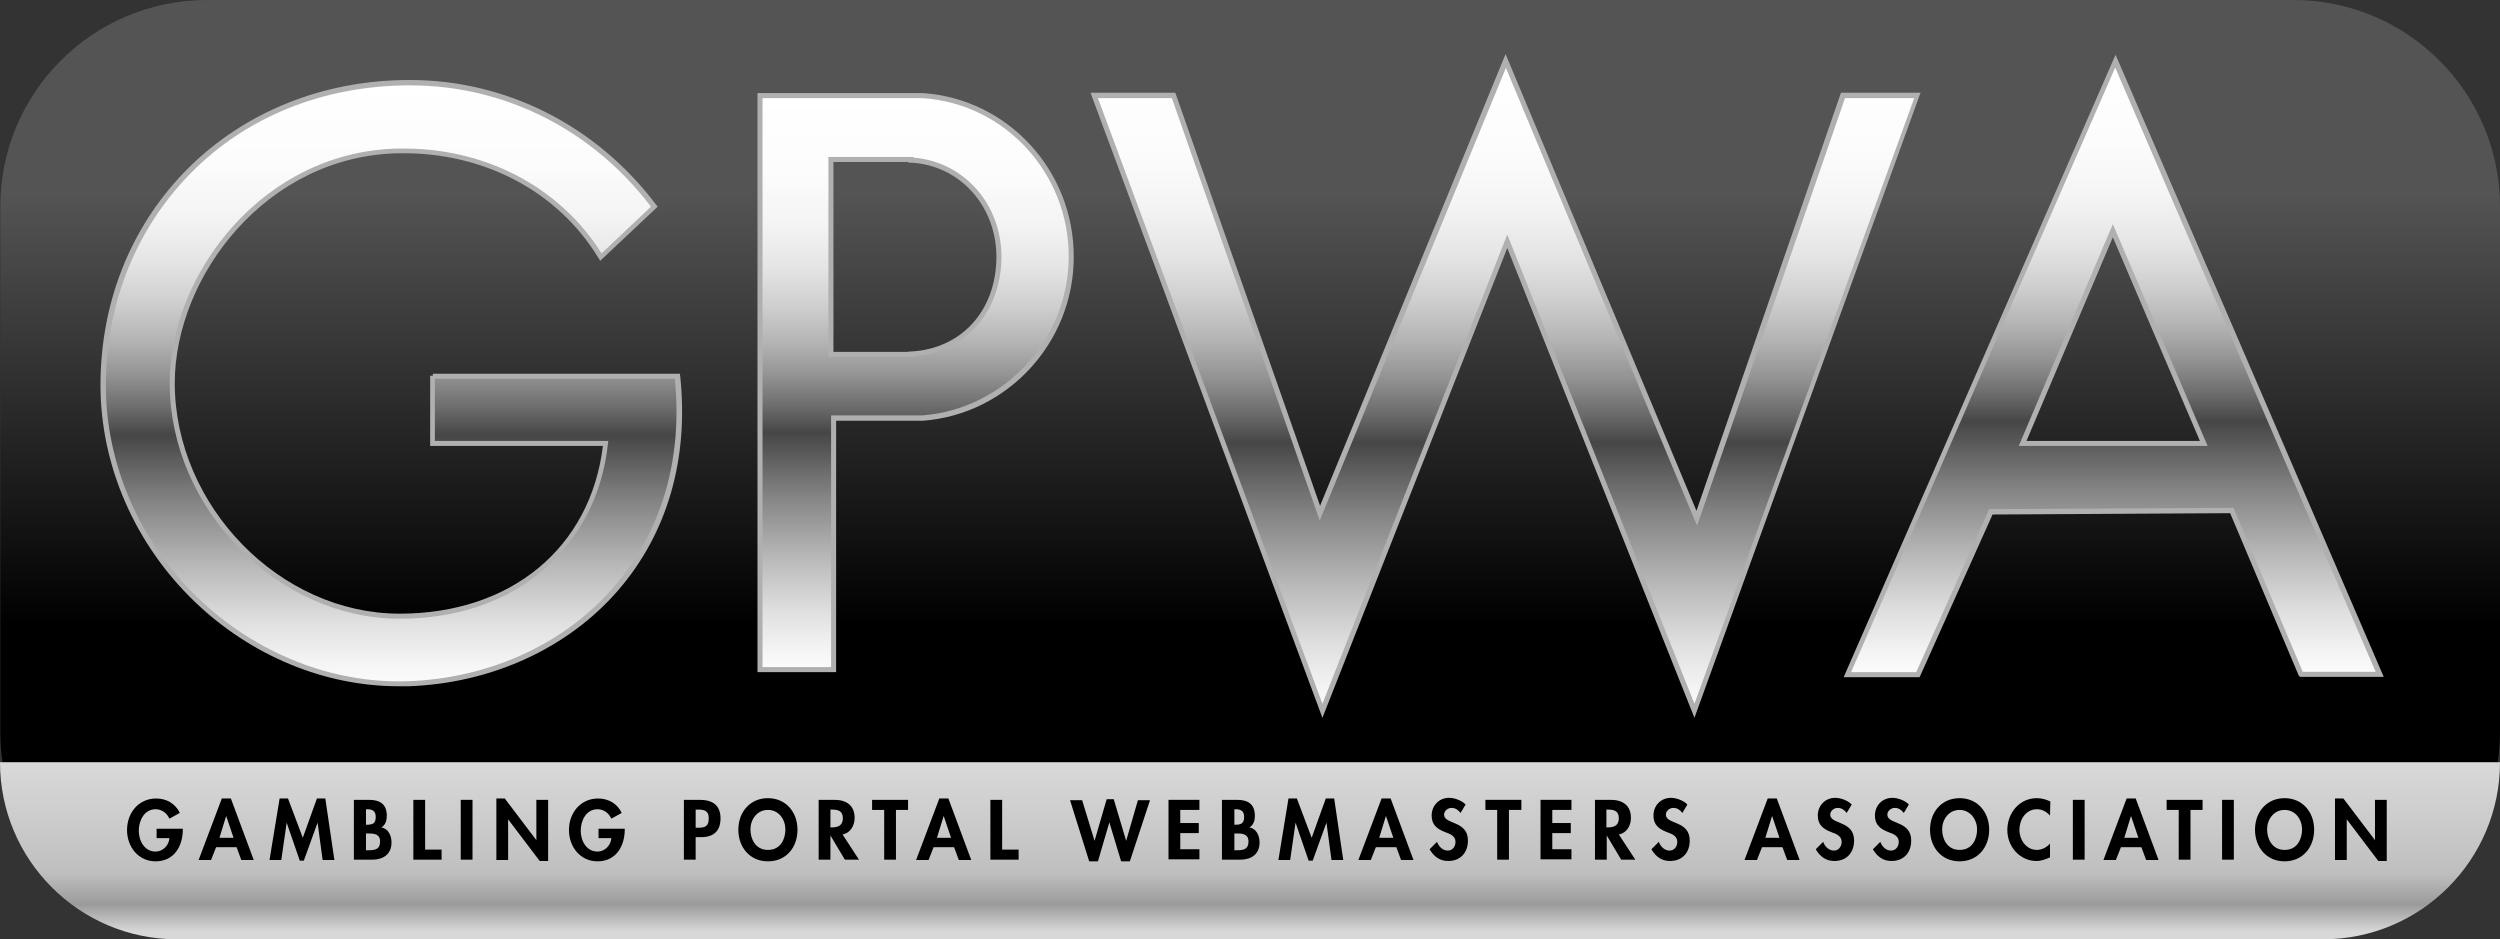 <?xml version="1.0" encoding="utf-8"?>
<!-- Generator: Adobe Illustrator 24.0.3, SVG Export Plug-In . SVG Version: 6.00 Build 0)  -->
<svg version="1.1" id="Слой_1" xmlns="http://www.w3.org/2000/svg" xmlns:xlink="http://www.w3.org/1999/xlink" x="0px" y="0px"
	 viewBox="0 0 743.9 279.5" style="enable-background:new 0 0 743.9 279.5;" xml:space="preserve">
<rect x="0" y="0" width="743.9" height="279.5" fill="#333333" stroke="none"/>
<style type="text/css">
	.st0{fill:url(#SVGID_1_);}
	.st1{fill:url(#SVGID_2_);}
	.st2{fill:url(#SVGID_3_);}
	.st3{fill:#FFFFFF;}
	.st4{fill:url(#SVGID_4_);}
	.st5{fill:#B0B0B0;}
	.st6{fill:url(#SVGID_5_);}
	.st7{fill:url(#SVGID_6_);}
	.st8{fill:url(#SVGID_7_);}
</style>
<g>
	
		<linearGradient id="SVGID_1_" gradientUnits="userSpaceOnUse" x1="372" y1="222.068" x2="372" y2="93.796" gradientTransform="matrix(1 0 0 -1 0 279.89)">
		<stop  offset="0" style="stop-color:#545454"/>
		<stop  offset="1" style="stop-color:#000000"/>
	</linearGradient>
	<path class="st0" d="M682.3,279.5H61.6c-34,0-61.5-27.6-61.5-61.5V61.6C0,27.6,27.6,0,61.6,0h620.8c34,0,61.5,27.6,61.5,61.5v156.4
		C743.9,251.9,716.3,279.5,682.3,279.5z"/>
	
		<linearGradient id="SVGID_2_" gradientUnits="userSpaceOnUse" x1="371.95" y1="51.428" x2="371.95" y2="4.924864e-02" gradientTransform="matrix(1 0 0 -1 0 279.89)">
		<stop  offset="0" style="stop-color:#D8D8D8"/>
		<stop  offset="0.609" style="stop-color:#BFBFBF"/>
		<stop  offset="0.792" style="stop-color:#9B9B9B"/>
		<stop  offset="0.95" style="stop-color:#D8D8D8"/>
	</linearGradient>
	<path class="st1" d="M691.2,279.5H52.7C23.6,279.5,0,255.9,0,226.8l0,0h743.9l0,0C743.9,255.9,720.3,279.5,691.2,279.5z"/>
	
		<linearGradient id="SVGID_3_" gradientUnits="userSpaceOnUse" x1="116.481" y1="265.33" x2="116.481" y2="99.661" gradientTransform="matrix(1 0 0 -1 0 279.89)">
		<stop  offset="0" style="stop-color:#F8DF53"/>
		<stop  offset="0.199" style="stop-color:#FFFFE3"/>
		<stop  offset="0.407" style="stop-color:#FBC009"/>
		<stop  offset="0.614" style="stop-color:#5D441D"/>
		<stop  offset="0.756" style="stop-color:#FCE04A"/>
		<stop  offset="1" style="stop-color:#FBFAE4"/>
	</linearGradient>
	<path class="st2" d="M178.9,76.3c-11.9-19.4-33.6-31.9-60-31.6C80.3,45.3,51.3,80.2,51.3,114c0.1,38.2,32.8,69.2,67.6,69.2
		c35.3,0,58.2-21.8,61.4-51.5v0.1h-51.5v-20.1h72.8c5.7,53.7-32.7,89.7-80,91.5c-47.8,1.8-90.8-39.4-90.8-88.8s37.1-90,91.3-90
		c30,0,56.2,14.9,72.8,36.9L178.9,76.3z"/>
	<path class="st3" d="M274.5,28.4L274.5,28.4h-48.4v170.9H248v-74.8v-0.1h26.5l0,0c24.7-1.9,44.2-22.8,44.2-48
		C318.8,51.2,299.4,30.1,274.5,28.4z M271,105.3L271,105.3l-23.8,0.1v-58H271v0.2c15.2,0.8,26.2,13.4,26.2,28.9
		C297.1,93,286.2,104.5,271,105.3z"/>
	<g>
		<path d="M54.4,246.4v0.4c0,5-2.6,9.5-8.1,9.5c-5.2,0-8.5-4.4-8.5-9.3c0-5.1,3.4-9.4,8.7-9.4c3,0,5.7,1.5,7,4.3l-3.1,1.7
			c-0.7-1.6-2.2-2.8-4.1-2.8c-3.4,0-5,3.4-5,6.4s1.7,6.2,5,6.2c2.2,0,4-1.9,4.1-4h-3.8v-2.8h7.8V246.4z"/>
		<path d="M64.3,252.1l-1.5,3.8h-3.7l6.9-18.3h2.7l6.8,18.3h-3.7l-1.4-3.8H64.3z M67.3,242.8L67.3,242.8l-2,6.5h4.2L67.3,242.8z"/>
		<path d="M94.5,244.8L94.5,244.8l-4.1,11.3h-1.2l-3.9-11.3l0,0l-1.6,11.1h-3.5l3-18.3h2.5l4.4,11.7l4.2-11.7h2.5l2.7,18.3H96
			L94.5,244.8z"/>
		<path d="M105.5,238h4.3c3.3,0,5.3,1.3,5.3,4.8c0,1.3-0.4,2.7-1.6,3.4c2.1,0.4,3,2.5,3,4.5c0,3.5-2.5,5.1-5.7,5.1h-5.5V238H105.5z
			 M108.9,245.4h0.4c1.7,0,2.5-0.5,2.5-2.3s-1-2.3-2.5-2.3h-0.4V245.4z M108.9,253h0.7c1.9,0,3.5-0.2,3.5-2.6c0-2.3-1.9-2.4-3.6-2.4
			h-0.6V253z"/>
		<path d="M126.5,252.8h4.9v3H123V238h3.5C126.5,238,126.5,252.8,126.5,252.8z"/>
		<path d="M140.6,255.8h-3.5V238h3.5V255.8z"/>
		<path d="M147.7,237.6h2.5l9.4,12.4l0,0v-12h3.5v18.2h-2.5l-9.4-12.4l0,0v12.1h-3.5V237.6z"/>
		<path d="M185.9,246.4v0.4c0,5-2.6,9.5-8.1,9.5c-5.2,0-8.5-4.4-8.5-9.3c0-5.1,3.4-9.4,8.7-9.4c3,0,5.7,1.5,7,4.3l-3.1,1.7
			c-0.7-1.6-2.2-2.8-4.1-2.8c-3.4,0-5,3.4-5,6.4s1.7,6.2,5,6.2c2.2,0,4-1.9,4.1-4h-3.8v-2.8h7.8V246.4z"/>
		<path d="M207,255.8h-3.5V238h4.7c3.7,0,6.2,1.5,6.2,5.5c0,3.8-2.1,5.6-5.7,5.6H207V255.8z M207,246.3h0.7c2.1,0,3.2-0.4,3.2-2.8
			c0-2.3-1.3-2.6-3.3-2.6H207V246.3z"/>
		<path d="M228.5,256.3c-5.4,0-8.8-4.2-8.8-9.4c0-5.3,3.5-9.4,8.8-9.4s8.8,4.1,8.8,9.4C237.3,252.1,234,256.3,228.5,256.3z
			 M228.5,241c-3.3,0-5.2,2.9-5.2,5.8c0,2.7,1.4,6.1,5.2,6.1c3.9,0,5.2-3.4,5.2-6.1C233.7,243.9,231.8,241,228.5,241z"/>
		<path d="M255.6,255.8h-4.2l-4.3-7.2l0,0v7.2h-3.5V238h4.7c3.5,0,6,1.6,6,5.4c0,2.3-1.3,4.5-3.6,4.9L255.6,255.8z M247.1,246.2h0.4
			c1.9,0,3.3-0.6,3.3-2.7c0-2.2-1.4-2.6-3.2-2.6h-0.5V246.2z"/>
		<path d="M266.6,255.8h-3.5V241h-3.6v-3h10.7v3h-3.6V255.8z"/>
		<path d="M277.8,252.1l-1.5,3.8h-3.7l6.9-18.3h2.7l6.8,18.3h-3.7l-1.4-3.8H277.8z M280.8,242.8L280.8,242.8l-2,6.5h4.2L280.8,242.8
			z"/>
		<path d="M298.2,252.8h4.9v3h-8.4V238h3.5V252.8z"/>
		<path d="M325.7,250.2L325.7,250.2l3.6-12.4h2.1l3.7,12.4l0,0l3.5-12.1h3.6l-6,18.2h-2.6l-3.5-11.6l0,0l-3.4,11.6h-2.6l-5.7-18.2
			h3.6L325.7,250.2z"/>
		<path d="M351.2,241v3.9h5.5v3h-5.5v4.8h5.7v3h-9.2V238h9.2v3H351.2z"/>
		<path d="M363.8,238h4.3c3.3,0,5.3,1.3,5.3,4.8c0,1.3-0.4,2.7-1.6,3.4c2.1,0.4,3,2.5,3,4.5c0,3.5-2.5,5.1-5.7,5.1h-5.5V238H363.8z
			 M367.3,245.4h0.4c1.7,0,2.5-0.5,2.5-2.3s-1-2.3-2.5-2.3h-0.4V245.4z M367.3,253h0.7c1.9,0,3.5-0.2,3.5-2.6c0-2.3-1.9-2.4-3.6-2.4
			h-0.6V253z"/>
		<path d="M394.7,244.8L394.7,244.8l-4.1,11.3h-1.2l-3.9-11.3l0,0l-1.6,11.1h-3.5l3-18.3h2.5l4.4,11.7l4.2-11.7h2.5l2.7,18.3h-3.5
			L394.7,244.8z"/>
		<path d="M409.4,252.1l-1.5,3.8h-3.7l6.9-18.3h2.7l6.8,18.3h-3.7l-1.4-3.8H409.4z M412.4,242.8L412.4,242.8l-2,6.5h4.2L412.4,242.8
			z"/>
		<path d="M434.6,241.9c-0.7-0.9-1.5-1.5-2.7-1.5c-1.1,0-2.2,0.9-2.2,2c0,3,7.1,1.7,7.1,7.7c0,3.6-2.2,6.1-5.9,6.1
			c-2.5,0-4.3-1.4-5.5-3.5l2.2-2.2c0.5,1.4,1.7,2.6,3.2,2.6c1.4,0,2.3-1.2,2.3-2.6c0-1.8-1.7-2.4-3.1-2.9c-2.3-0.9-4-2.1-4-4.9
			c0-3,2.2-5.3,5.2-5.3c1.6,0,3.8,0.8,4.9,2L434.6,241.9z"/>
		<path d="M449,255.8h-3.5V241H442v-3h10.7v3H449V255.8z"/>
		<path d="M461.9,241v3.9h5.5v3h-5.5v4.8h5.7v3h-9.2V238h9.2v3H461.9z"/>
		<path d="M486.6,255.8h-4.2l-4.3-7.2l0,0v7.2h-3.5V238h4.7c3.5,0,6,1.6,6,5.4c0,2.3-1.3,4.5-3.6,4.9L486.6,255.8z M478,246.2h0.4
			c1.9,0,3.3-0.6,3.3-2.7c0-2.2-1.4-2.6-3.2-2.6H478V246.2z"/>
		<path d="M500.6,241.9c-0.7-0.9-1.5-1.5-2.7-1.5c-1.1,0-2.2,0.9-2.2,2c0,3,7.1,1.7,7.1,7.7c0,3.6-2.2,6.1-5.9,6.1
			c-2.5,0-4.3-1.4-5.5-3.5l2.2-2.2c0.5,1.4,1.7,2.6,3.2,2.6c1.4,0,2.3-1.2,2.3-2.6c0-1.8-1.7-2.4-3.1-2.9c-2.3-0.9-4-2.1-4-4.9
			c0-3,2.2-5.3,5.2-5.3c1.6,0,3.8,0.8,4.9,2L500.6,241.9z"/>
		<path d="M524.3,252.1l-1.5,3.8h-3.7l6.9-18.3h2.7l6.8,18.3h-3.7l-1.4-3.8H524.3z M527.3,242.8L527.3,242.8l-2,6.5h4.2L527.3,242.8
			z"/>
		<path d="M549.5,241.9c-0.7-0.9-1.5-1.5-2.7-1.5c-1.1,0-2.2,0.9-2.2,2c0,3,7.1,1.7,7.1,7.7c0,3.6-2.2,6.1-5.9,6.1
			c-2.5,0-4.3-1.4-5.5-3.5l2.2-2.2c0.5,1.4,1.7,2.6,3.2,2.6c1.4,0,2.3-1.2,2.3-2.6c0-1.8-1.7-2.4-3.1-2.9c-2.3-0.9-4-2.1-4-4.9
			c0-3,2.2-5.3,5.2-5.3c1.6,0,3.8,0.8,4.9,2L549.5,241.9z"/>
		<path d="M566.5,241.9c-0.7-0.9-1.5-1.5-2.7-1.5c-1.1,0-2.2,0.9-2.2,2c0,3,7.1,1.7,7.1,7.7c0,3.6-2.2,6.1-5.9,6.1
			c-2.5,0-4.3-1.4-5.5-3.5l2.2-2.2c0.5,1.4,1.7,2.6,3.2,2.6c1.4,0,2.3-1.2,2.3-2.6c0-1.8-1.7-2.4-3.1-2.9c-2.3-0.9-4-2.1-4-4.9
			c0-3,2.2-5.3,5.2-5.3c1.6,0,3.8,0.8,4.9,2L566.5,241.9z"/>
		<path d="M583.1,256.3c-5.4,0-8.8-4.2-8.8-9.4c0-5.3,3.5-9.4,8.8-9.4s8.8,4.1,8.8,9.4C591.9,252.1,588.5,256.3,583.1,256.3z
			 M583.1,241c-3.3,0-5.2,2.9-5.2,5.8c0,2.7,1.4,6.1,5.2,6.1c3.9,0,5.2-3.4,5.2-6.1C588.3,243.9,586.3,241,583.1,241z"/>
		<path d="M610,242.7c-1-1.2-2.4-1.9-3.9-1.9c-3.3,0-5.2,3.1-5.2,6.1s2,6,5.2,6c1.5,0,3-0.8,3.9-1.9v4.1c-1.3,0.6-2.6,1.1-4,1.1
			c-5,0-8.7-4.3-8.7-9.2c0-5.1,3.6-9.5,8.8-9.5c1.4,0,2.8,0.4,4,1L610,242.7L610,242.7z"/>
		<path d="M620.3,255.8h-3.5V238h3.5V255.8z"/>
		<path d="M631.1,252.1l-1.5,3.8h-3.7l6.9-18.3h2.7l6.8,18.3h-3.7l-1.4-3.8H631.1z M634.1,242.8L634.1,242.8l-2,6.5h4.2L634.1,242.8
			z"/>
		<path d="M651.8,255.8h-3.5V241h-3.6v-3h10.7v3h-3.6L651.8,255.8L651.8,255.8z"/>
		<path d="M664.7,255.8h-3.5V238h3.5V255.8z"/>
		<path d="M679.8,256.3c-5.4,0-8.8-4.2-8.8-9.4c0-5.3,3.5-9.4,8.8-9.4s8.8,4.1,8.8,9.4C688.6,252.1,685.2,256.3,679.8,256.3z
			 M679.8,241c-3.3,0-5.2,2.9-5.2,5.8c0,2.7,1.4,6.1,5.2,6.1c3.9,0,5.2-3.4,5.2-6.1C685,243.9,683.1,241,679.8,241z"/>
		<path d="M694.8,237.6h2.5l9.4,12.4l0,0v-12h3.5v18.2h-2.5l-9.4-12.4l0,0v12.1h-3.5V237.6z"/>
	</g>
	<g>
		<g>
			
				<linearGradient id="SVGID_4_" gradientUnits="userSpaceOnUse" x1="448.1" y1="261.984" x2="448.1" y2="65.061" gradientTransform="matrix(1 0 0 -1 0 279.89)">
				<stop  offset="0" style="stop-color:#FFFFFF"/>
				<stop  offset="0.133" style="stop-color:#FCFCFC"/>
				<stop  offset="0.22" style="stop-color:#F4F4F4"/>
				<stop  offset="0.294" style="stop-color:#E5E5E5"/>
				<stop  offset="0.361" style="stop-color:#CFCFCF"/>
				<stop  offset="0.423" style="stop-color:#B4B4B4"/>
				<stop  offset="0.481" style="stop-color:#929292"/>
				<stop  offset="0.535" style="stop-color:#6B6B6B"/>
				<stop  offset="0.578" style="stop-color:#464646"/>
				<stop  offset="0.685" style="stop-color:#838383"/>
				<stop  offset="0.791" style="stop-color:#B8B8B8"/>
				<stop  offset="0.882" style="stop-color:#DFDFDF"/>
				<stop  offset="0.955" style="stop-color:#F6F6F6"/>
				<stop  offset="1" style="stop-color:#FFFFFF"/>
			</linearGradient>
			<polygon class="st4" points="548.5,28.4 505,154.2 448.1,18.2 392.8,152.7 349.2,28.4 325.6,28.4 393.5,211.5 448.5,71.8 
				504.2,211.5 570.6,28.4 			"/>
			<path class="st5" d="M504.2,213.6L448.5,73.8l-55,139.8l-69-186h25.2l0.2,0.5l42.9,122.4l55.2-134.4l56.8,135.9l43-124.4h23.7
				l-0.4,1L504.2,213.6z M326.7,29.2l66.8,180.2l55-139.6l55.7,139.6l65.4-180.2H549l-44,127.2l-0.8-1.8L448.1,20.2l-55.4,134.7
				L348.7,29.2H326.7z"/>
		</g>
		<g>
			
				<linearGradient id="SVGID_5_" gradientUnits="userSpaceOnUse" x1="628.85" y1="261.97" x2="628.85" y2="75.93" gradientTransform="matrix(1 0 0 -1 0 279.89)">
				<stop  offset="0" style="stop-color:#FFFFFF"/>
				<stop  offset="0.133" style="stop-color:#FCFCFC"/>
				<stop  offset="0.22" style="stop-color:#F4F4F4"/>
				<stop  offset="0.294" style="stop-color:#E5E5E5"/>
				<stop  offset="0.361" style="stop-color:#CFCFCF"/>
				<stop  offset="0.423" style="stop-color:#B4B4B4"/>
				<stop  offset="0.481" style="stop-color:#929292"/>
				<stop  offset="0.535" style="stop-color:#6B6B6B"/>
				<stop  offset="0.578" style="stop-color:#464646"/>
				<stop  offset="0.685" style="stop-color:#838383"/>
				<stop  offset="0.791" style="stop-color:#B8B8B8"/>
				<stop  offset="0.882" style="stop-color:#DFDFDF"/>
				<stop  offset="0.955" style="stop-color:#F6F6F6"/>
				<stop  offset="1" style="stop-color:#FFFFFF"/>
			</linearGradient>
			<path class="st6" d="M629.4,18.2l-79.7,182.6h21l21.7-48.5l71.7-0.4l20.6,48.8H708L629.4,18.2z M601.9,131.9l26.9-63.3l27,63.3
				H601.9z"/>
			<path class="st5" d="M571.2,201.5h-22.6l80.9-185.2l0.7,1.6l79.1,183.5h-24.9L684,201l-20.4-48.3l-70.7,0.4L571.2,201.5z
				 M550.8,200h19.4l21.7-48.5l72.7-0.4l0.2,0.5l20.4,48.3h21.7L629.4,20.1L550.8,200z M656.9,132.7h-56.2l28-66L656.9,132.7z
				 M603,131.2h51.6l-25.9-60.6L603,131.2z"/>
		</g>
		<g>
			
				<linearGradient id="SVGID_6_" gradientUnits="userSpaceOnUse" x1="116.381" y1="255.733" x2="116.381" y2="73.523" gradientTransform="matrix(1 0 0 -1 0 279.89)">
				<stop  offset="0" style="stop-color:#FFFFFF"/>
				<stop  offset="0.133" style="stop-color:#FCFCFC"/>
				<stop  offset="0.22" style="stop-color:#F4F4F4"/>
				<stop  offset="0.294" style="stop-color:#E5E5E5"/>
				<stop  offset="0.361" style="stop-color:#CFCFCF"/>
				<stop  offset="0.423" style="stop-color:#B4B4B4"/>
				<stop  offset="0.481" style="stop-color:#929292"/>
				<stop  offset="0.535" style="stop-color:#6B6B6B"/>
				<stop  offset="0.578" style="stop-color:#464646"/>
				<stop  offset="0.685" style="stop-color:#838383"/>
				<stop  offset="0.791" style="stop-color:#B8B8B8"/>
				<stop  offset="0.882" style="stop-color:#DFDFDF"/>
				<stop  offset="0.955" style="stop-color:#F6F6F6"/>
				<stop  offset="1" style="stop-color:#FFFFFF"/>
			</linearGradient>
			<path class="st7" d="M128.7,111.8v20.1h51.5c-3.2,29.6-26.1,51.4-61.3,51.4c-34.8,0-67.5-31-67.6-69.2
				c-0.1-33.8,28.9-68.7,67.6-69.2c26.4-0.4,48.2,12.1,60,31.6l15.9-15c-16.6-22-42.8-36.9-72.8-36.9c-54.2,0-91.3,40.6-91.3,90
				s43,90.6,90.8,88.8c47.3-1.8,85.7-37.8,80-91.5h-72.8V111.8z"/>
			<path class="st5" d="M118.5,204.2c-21.9,0-43.9-9.1-60.6-25.2c-17.8-17.1-28-40.6-28-64.4c0-51.7,39.6-90.8,92-90.8
				c28.8,0,55.6,13.6,73.4,37.2l0.4,0.5l-17.1,16.1l-0.5-0.8c-12.1-19.9-34.2-31.6-59.3-31.2C79.4,46.2,52,82.1,52,114.1
				c0.1,36.5,31.3,68.5,66.9,68.5c33.2,0,56.8-19.6,60.5-49.9H128v-20.9h0.8v-0.6h73.5l0.1,0.7c2.6,24.7-3.8,46.8-18.5,63.8
				c-14.9,17.2-37.6,27.6-62.2,28.5C120.5,204.2,119.5,204.2,118.5,204.2z M122,25.4c-25.6,0-48.8,9.3-65.4,26.3
				c-16.2,16.5-25.1,38.8-25.1,63c0,23.4,10,46.5,27.5,63.3c17.2,16.5,40,25.5,62.5,24.7c24.2-0.9,46.5-11.1,61.1-28
				c14.3-16.6,20.6-38,18.2-62h-71.4v18.5H181l-0.1,0.8c-1.6,15.1-8.2,27.9-18.9,37.3c-11.1,9.7-26,14.8-43.1,14.8
				c-36.3,0-68.3-32.7-68.4-69.9c-0.1-32.7,27.9-69.4,68.3-70c25.3-0.4,47.7,11.3,60.2,31.2l14.7-13.9
				C176.2,38.5,150.1,25.4,122,25.4z"/>
		</g>
		<g>
			
				<linearGradient id="SVGID_7_" gradientUnits="userSpaceOnUse" x1="272.4" y1="251.718" x2="272.4" y2="77.66" gradientTransform="matrix(1 0 0 -1 0 279.89)">
				<stop  offset="0" style="stop-color:#FFFFFF"/>
				<stop  offset="0.133" style="stop-color:#FCFCFC"/>
				<stop  offset="0.22" style="stop-color:#F4F4F4"/>
				<stop  offset="0.294" style="stop-color:#E5E5E5"/>
				<stop  offset="0.361" style="stop-color:#CFCFCF"/>
				<stop  offset="0.423" style="stop-color:#B4B4B4"/>
				<stop  offset="0.481" style="stop-color:#929292"/>
				<stop  offset="0.535" style="stop-color:#6B6B6B"/>
				<stop  offset="0.578" style="stop-color:#464646"/>
				<stop  offset="0.685" style="stop-color:#838383"/>
				<stop  offset="0.791" style="stop-color:#B8B8B8"/>
				<stop  offset="0.882" style="stop-color:#DFDFDF"/>
				<stop  offset="0.955" style="stop-color:#F6F6F6"/>
				<stop  offset="1" style="stop-color:#FFFFFF"/>
			</linearGradient>
			<path class="st8" d="M274.5,28.4h-48.4v170.9H248v-74.8v-0.1h26.5c24.7-1.9,44.2-22.8,44.2-48C318.8,51.2,299.4,30.1,274.5,28.4z
				 M271,105.3L271,105.3l-23.8,0.1v-58H271v0.2c15.2,0.8,26.2,13.4,26.2,28.9C297.1,93,286.2,104.5,271,105.3z"/>
			<path class="st5" d="M248.8,200h-23.4V27.7l49.2,0c25.3,1.7,45,23.1,44.9,48.8c0,25.4-19.7,46.8-44.9,48.7l-25.8,0V200z
				 M226.9,198.5h20.4v-74.9h27.2c24.3-1.9,43.5-22.6,43.5-47.2c0.1-24.8-19-45.6-43.5-47.2h-47.6V198.5z M271.8,106.2h-25.3V46.7
				h25.3v0.2c15,1.2,26.2,13.8,26.2,29.6c-0.1,16.3-10.8,28.4-26.2,29.5V106.2z M248,104.7h22.3v-0.1l0.7,0
				c15.1-0.8,25.4-12.1,25.5-28.1c0-15.3-11-27.4-25.5-28.1l-0.7,0v-0.2H248V104.7z"/>
		</g>
	</g>
</g>
</svg>
